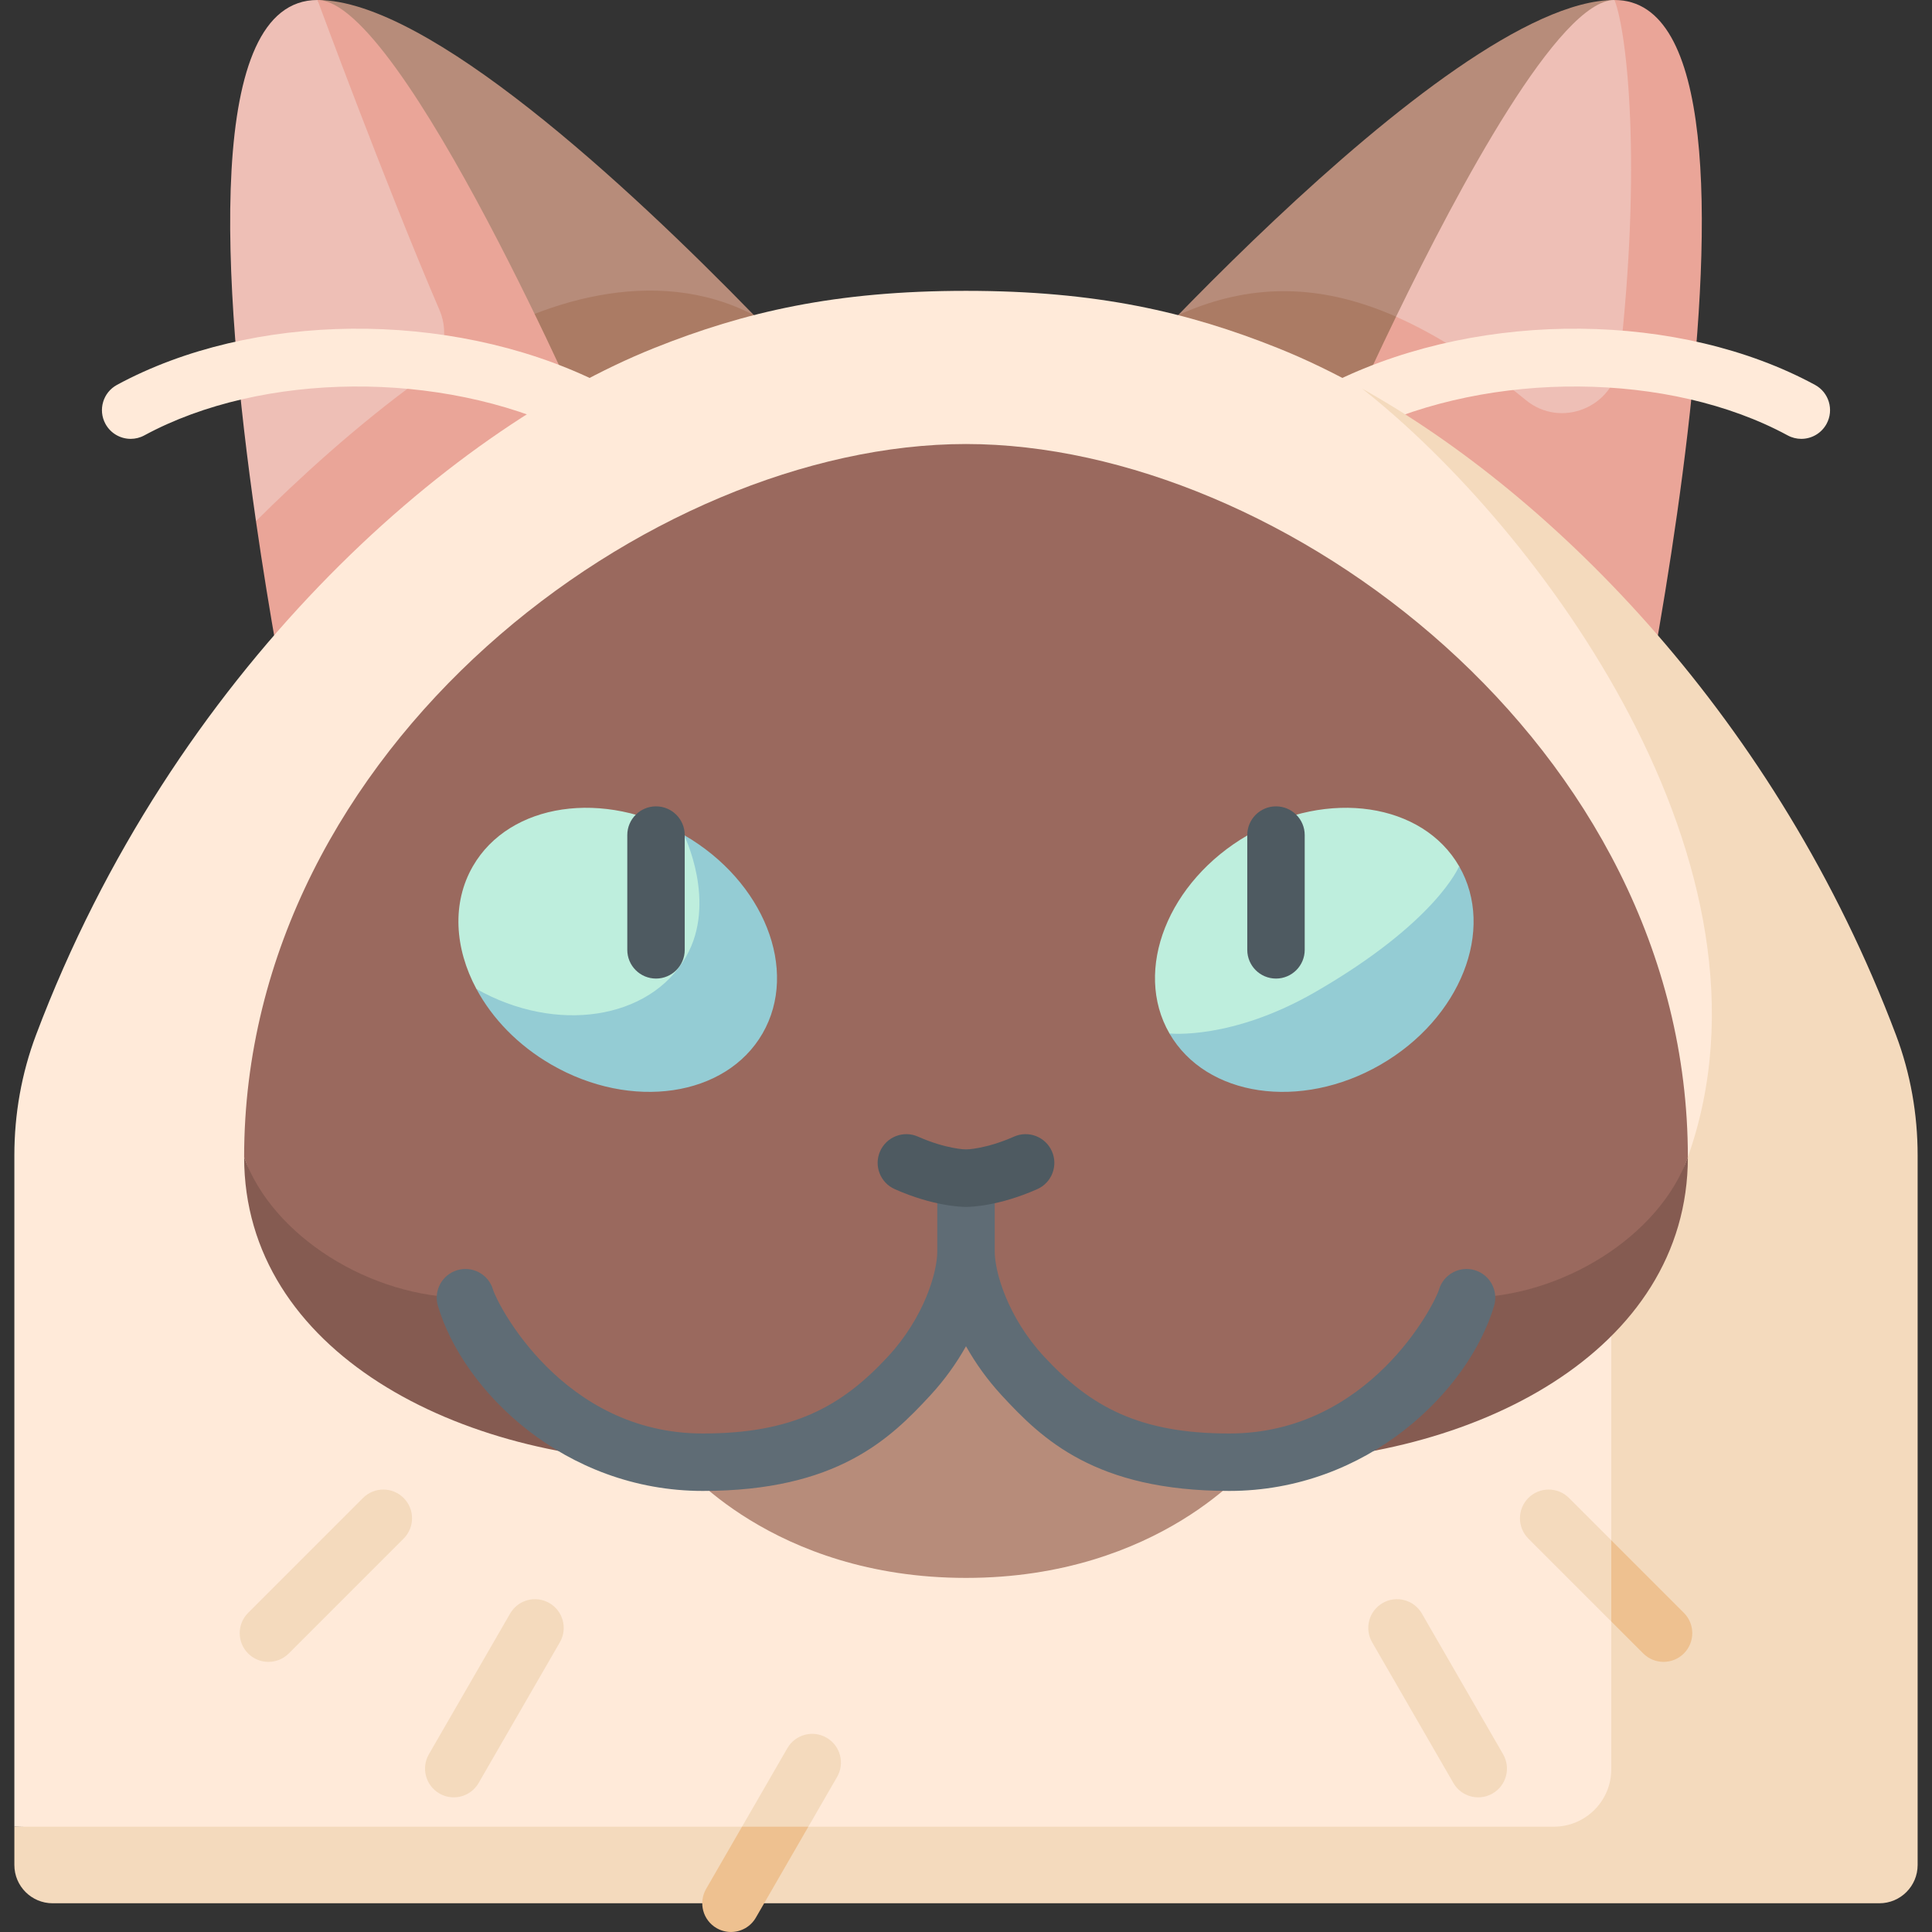<svg id="Capa_1" enable-background="new 0 0 512 512" height="512" viewBox="0 0 512 512" width="512" xmlns="http://www.w3.org/2000/svg"><rect x="0" y="0" width="512" height="512" fill="#333333" stroke="none"/><g><path d="m427.86 0c-45.052 0-146.364 116.607-146.364 116.607l145.778 112.953z" fill="#b78c7a"/><path d="m354.855 158.901 70.174-34.198c-44.998-44.098-78.47-56.697-112.822-41.19z" fill="#ab7b64"/><path d="m427.86 0c-14.633 0-41.162 49.44-57.892 83.935l62.286 64.045c11.517-67.904 15.048-138.022-4.394-147.98z" fill="#eebfb6"/><path d="m427.86 0c3.337 8.482 7.291 43.724 1.272 95.948-1.381 11.985-15.447 17.721-24.777 10.073-12.175-9.98-23.534-17.309-34.387-22.086-8.961 18.478-15.113 32.671-15.113 32.671l72.419 112.953s52.995-229.559.586-229.559z" fill="#eaa598"/><path d="m199.792 83.512c-33.563-34.475-86.434-83.512-115.652-83.512l24.931 131.008z" fill="#b78c7a"/><path d="m199.792 83.512c-26.303-13.706-57.388-3.523-78.269 10.037-14.424-31.303-37.383-93.549-37.383-93.549l.586 229.559 145.778-112.953s-12.523-14.41-30.712-33.094z" fill="#ab7b64"/><path d="m84.14 0c-29.777 0-25.528 74.104-16.305 138.105l73.985-34.408z" fill="#eebfb6"/><path d="m157.145 116.606s-50.534-116.606-73.005-116.606c0 0 18.168 49.257 32.334 82.172 2.807 6.522.73 14.134-5.023 18.298-17.104 12.379-32.606 26.68-43.617 37.636 7.009 48.645 16.891 91.454 16.891 91.454z" fill="#eaa598"/><path d="m34.635 116.302c-2.704 0-5.32-1.443-6.699-3.986-2.003-3.696-.63-8.316 3.065-10.319 35.766-19.384 87.79-19.895 126.514-1.245 3.787 1.825 5.379 6.373 3.554 10.161-1.824 3.788-6.372 5.38-10.161 3.555-34.045-16.397-81.422-16.013-112.655.913-1.151.625-2.393.921-3.618.921z" fill="#ffead9"/><path d="m477.365 116.302c-1.225 0-2.467-.296-3.619-.921-31.232-16.926-78.608-17.31-112.655-.913-3.789 1.823-8.336.233-10.161-3.555-1.825-3.787-.233-8.336 3.554-10.161 38.723-18.65 90.749-18.139 126.514 1.245 3.696 2.003 5.068 6.622 3.065 10.319-1.378 2.543-3.995 3.986-6.698 3.986z" fill="#ffead9"/><path d="m467.599 494.238v-172.526c27.335-87.182-45.608-176.985-106.62-218.719-7.671-4.289-15.159-7.882-22.339-10.756-24.021-9.613-48.132-15.16-82.64-15.16s-58.618 5.547-82.639 15.16c-54.834 21.942-127.505 85.752-163.814 182.037-3.84 10.184-5.741 20.999-5.741 31.883v177.932z" fill="#ffead9"/><path d="m360.979 102.992c46.91 36.95 113.658 126.57 86.323 203.644-4.155 11.716-10.058 18.232-14.428 21.692-3.66 2.898-5.87 7.249-5.87 11.918v128.621c0 8.407-6.816 15.223-15.223 15.223h-407.975v10.149c0 5.605 4.544 10.149 10.149 10.149h484.09c5.605 0 10.149-4.544 10.149-10.149v-188.085c0-10.864-1.889-21.66-5.72-31.826-31.55-83.704-90.58-142.871-141.495-171.336z" fill="#f4dabd"/><path d="m256 331.653-75.841 55.849s24.323 30.659 75.841 30.659 75.841-30.659 75.841-30.659z" fill="#b78c7a"/><path d="m256 117.67c-83.623 0-191.302 80.041-191.302 188.966 7.387 20.828 23.224 47.415 48.504 47.415 5.185 17.489 32.759 33.451 66.957 33.451 60.941 0 75.841-42.343 75.841-55.849 0 13.506 14.901 55.849 75.841 55.849 34.198 0 61.772-15.962 66.957-33.451 25.279 0 41.117-26.587 48.504-47.415 0-108.924-107.679-188.966-191.302-188.966z" fill="#9a695e"/><path d="m123.35 343.902c-25.279 0-51.265-16.439-58.652-37.266 0 51.471 56.787 80.865 115.46 80.865-34.197.001-51.623-26.11-56.808-43.599z" fill="#855b51"/><path d="m388.65 343.902c-5.185 17.489-22.61 43.599-56.808 43.599 58.678 0 115.46-29.395 115.46-80.865-7.387 20.828-33.373 37.266-58.652 37.266z" fill="#855b51"/><path d="m181.268 221.29c-21.197-12.238-46.245-8.536-55.948 8.269-5.627 9.747-4.845 21.758.931 32.518 19.975 19.975 56.042 18.346 65.681 1.651 5.628-9.747 4.848-29.057-10.664-42.438z" fill="#beeedd"/><path d="m181.268 221.29s8.849 17.855.516 32.289c-9.639 16.695-34.424 20.451-55.532 8.498 4.183 7.792 10.979 14.928 19.882 20.068 21.197 12.238 46.246 8.536 55.948-8.269 9.701-16.804.383-40.348-20.814-52.586z" fill="#94ccd4"/><path d="m386.68 229.559s6.268 20.374-33.701 43.451c-27.699 15.992-43.059.867-43.059.867-9.702-16.805-.384-40.349 20.813-52.587 21.196-12.237 46.244-8.535 55.947 8.269z" fill="#beeedd"/><path d="m386.68 229.559s-5.938 14.755-38.066 33.304c-22.265 12.855-38.695 11.014-38.695 11.014 9.702 16.805 34.751 20.507 55.948 8.269 21.196-12.238 30.515-35.782 20.813-52.587z" fill="#94ccd4"/><path d="m186.248 395.113c-36.584 0-63.487-26.422-70.195-49.047-1.195-4.03 1.103-8.266 5.134-9.461 4.028-1.195 8.266 1.103 9.461 5.134 1.158 3.905 18.473 38.151 55.6 38.151 23.759 0 36.752-7.059 49.094-20.414 9.572-10.358 13.047-22.314 13.047-27.823v-19.419c0-4.204 3.407-7.611 7.611-7.611s7.611 3.408 7.611 7.611v19.419c0 5.509 3.475 17.465 13.047 27.823 12.342 13.355 25.335 20.414 49.094 20.414 37.128 0 54.443-34.247 55.6-38.152 1.195-4.03 5.433-6.329 9.461-5.134 4.031 1.195 6.329 5.431 5.134 9.461-6.708 22.626-33.611 49.047-70.195 49.047-35.521 0-49.605-13.761-60.274-25.305-3.832-4.147-6.977-8.591-9.478-13.037-2.5 4.446-5.645 8.89-9.478 13.037-10.669 11.545-24.753 25.306-60.274 25.306z" fill="#5f6c75"/><path d="m256.013 319.846c-.008 0-.018 0-.026 0-1.147 0-8.669-.184-18.877-4.715-3.842-1.705-5.575-6.202-3.87-10.045 1.705-3.842 6.205-5.574 10.045-3.869 7.431 3.298 12.681 3.405 12.733 3.405.017 0 5.267-.108 12.698-3.405 3.839-1.704 8.34.027 10.045 3.869s-.028 8.339-3.87 10.045c-10.208 4.531-17.73 4.715-18.878 4.715z" fill="#4e5a61"/><path d="m173.85 259.33c-4.204 0-7.611-3.408-7.611-7.611v-30.415c0-4.204 3.407-7.611 7.611-7.611s7.611 3.408 7.611 7.611v30.415c0 4.203-3.407 7.611-7.611 7.611z" fill="#4e5a61"/><path d="m338.15 259.33c-4.204 0-7.611-3.408-7.611-7.611v-30.415c0-4.204 3.407-7.611 7.611-7.611s7.611 3.408 7.611 7.611v30.415c.001 4.203-3.406 7.611-7.611 7.611z" fill="#4e5a61"/><g fill="#f4dabd"><path d="m71.139 440.415c-1.947 0-3.896-.743-5.383-2.229-2.972-2.972-2.972-7.792 0-10.764l30.446-30.446c2.973-2.972 7.792-2.972 10.765 0 2.972 2.972 2.972 7.792 0 10.764l-30.446 30.446c-1.486 1.486-3.434 2.229-5.382 2.229z"/><path d="m120.245 476.313c-1.291 0-2.6-.329-3.799-1.021-3.64-2.102-4.888-6.757-2.786-10.397l21.528-37.288c2.1-3.64 6.755-4.889 10.397-2.786 3.64 2.102 4.888 6.757 2.786 10.397l-21.528 37.288c-1.409 2.442-3.967 3.807-6.598 3.807z"/><path d="m391.755 476.313c-2.63 0-5.189-1.365-6.599-3.807l-21.528-37.288c-2.102-3.641-.854-8.296 2.786-10.397 3.639-2.102 8.296-.855 10.397 2.786l21.528 37.288c2.102 3.641.854 8.296-2.786 10.397-1.198.692-2.507 1.021-3.798 1.021z"/><path d="m219.052 460.507c-3.643-2.103-8.296-.854-10.397 2.786l-12.007 20.797 4.79 5.074 12.788-5.074 7.612-13.185c2.102-3.641.854-8.296-2.786-10.398z"/></g><path d="m196.647 484.09-9.521 16.492c-2.102 3.641-.854 8.296 2.786 10.397 1.199.692 2.507 1.021 3.799 1.021 2.63 0 5.189-1.366 6.599-3.807l13.916-24.103h-9.743z" fill="#eec190"/><path d="m427.004 408.183-11.207-11.207c-2.973-2.972-7.792-2.972-10.765 0-2.972 2.972-2.972 7.792 0 10.764l21.972 21.972 5.074-7.492z" fill="#f4dabd"/><path d="m446.243 427.421-19.239-19.239v9.977 11.552l8.474 8.474c1.487 1.486 3.435 2.229 5.383 2.229 1.947 0 3.896-.743 5.383-2.229 2.971-2.972 2.971-7.791-.001-10.764z" fill="#eec190"/></g></svg>